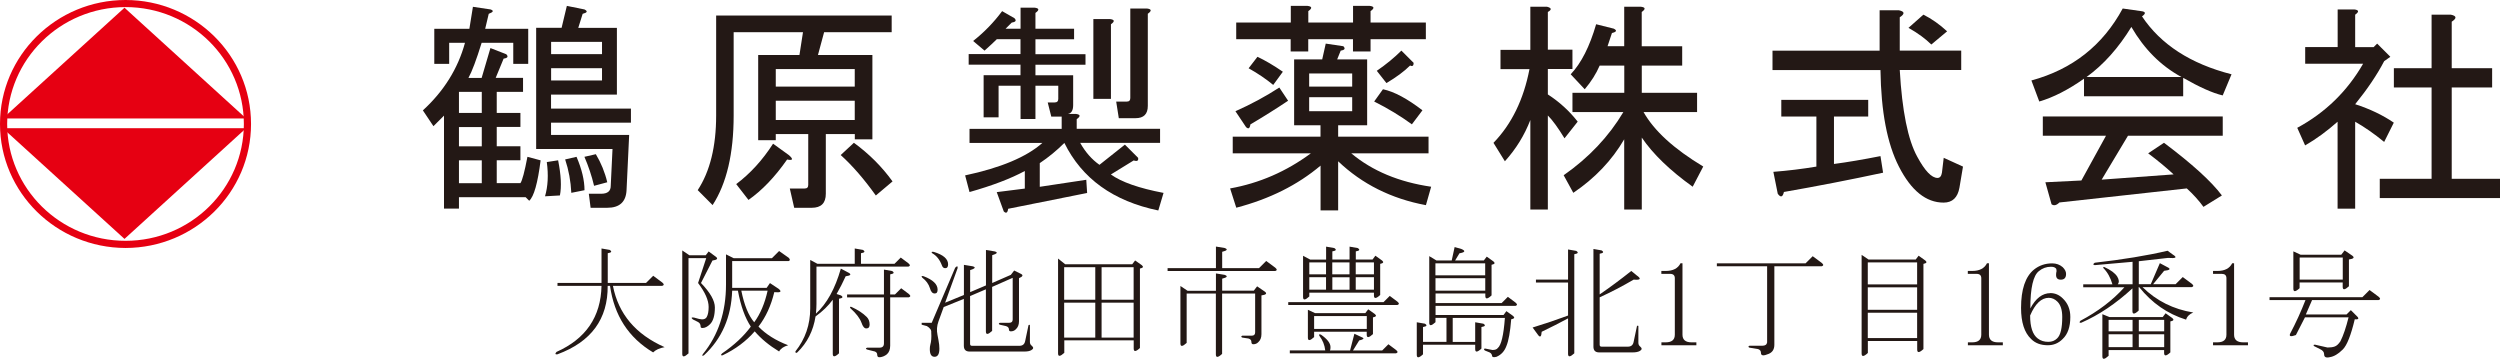 <svg viewBox="0 0 352.65 50.61" xmlns="http://www.w3.org/2000/svg"><g fill="#231815"><path d="m69.94 10.98h3.84v1.98h-3.71v2.97h3.34v1.98h-3.34v2.72h3.34v1.98h-3.34v3.22h3.34c.25-.33.58-1.57.99-3.71l1.86.5c-.41 3.22-.95 5.12-1.61 5.7l-.5-.5h-9.41v1.61h-2.11v-13.12l-1.49 1.49-1.49-2.23c2.97-2.72 4.95-5.9 5.94-9.53h-2.23v2.97h-2.1v-4.95h4.95l.5-3.1 2.48.37c.5.17.41.37-.25.62l-.5 2.11h6.07v4.95h-2.11v-2.97h-4.46c-.74 2.39-1.36 4.04-1.86 4.95h1.86l1.24-4.21 2.23.87c.33.33.21.54-.37.62l-1.12 2.72zm-5.2 1.98v2.97h3.22v-2.97zm0 4.96v2.72h3.22v-2.72zm0 4.7v3.22h3.22v-3.22zm18.32 4.71h1.73c.91 0 1.36-.37 1.36-1.11l.25-5.2h-10.77v-17.1h3.59l.74-3.09 2.48.5c.5.25.41.45-.25.62l-.62 1.98h5.45v9.41h-9.29v1.98h11.27v1.98h-11.27v1.73h11.02l-.37 7.8c-.08 1.65-.99 2.48-2.72 2.48h-2.35zm-4.33-4.71c.41 2.06.5 3.71.25 4.95l-2.1.12c.41-1.4.5-3.01.25-4.83l1.61-.25zm-.99-16.71v1.73h7.18v-1.73zm7.18 5.44v-1.73h-7.18v1.73zm-3.59 10.78c.74 1.73 1.12 3.3 1.12 4.7l-1.86.37c-.08-1.65-.37-3.22-.87-4.71l1.61-.37zm2.72-.38c.74 1.24 1.28 2.56 1.61 3.96l-1.86.5c-.33-1.4-.79-2.76-1.36-4.09z"/><path d="m114.01 26.09v-7.18h-4.58v.87h-2.48v-12.02h5.82l.5-3.22h-9.78v11.76c0 5.37-.99 9.58-2.97 12.63l-2.1-2.11c1.73-2.64 2.6-6.15 2.6-10.52v-14.11h24.76v2.35h-9.53l-.87 3.22h7.68v11.89h-2.48v-.74h-4.09v8.42c0 1.32-.66 1.98-1.98 1.98h-2.48l-.62-2.72h2.1c.33 0 .5-.16.5-.5zm-2.73-4.21c.66.58.58.79-.25.62-1.73 2.48-3.55 4.37-5.45 5.7l-1.73-2.23c1.98-1.49 3.71-3.38 5.2-5.7zm-1.85-9.66h11.14v-2.48h-11.14zm0 4.71h11.14v-2.72h-11.14zm14.11 10.64c-1.65-2.31-3.3-4.21-4.95-5.7l1.86-1.73c2.15 1.57 3.96 3.38 5.45 5.45l-2.35 1.98z"/><path d="m148.29 16.43-.5-1.98h.99c.33 0 .5-.17.5-.5v-1.86h-3.22v4.7h-2.1v-4.7h-3.1v4.46h-2.11v-5.94h5.2v-1.49h-7.31v-1.49h7.31v-2.1h-3.34c-.41.41-.99.95-1.73 1.61l-1.61-1.36c1.57-1.24 2.93-2.64 4.09-4.21l1.73.99c.33.33.2.54-.37.62l-.87.87h2.11v-2.97h1.98c.66.08.7.33.12.74v2.23h5.45v1.49h-5.45v2.1h7.06v1.49h-7.06v1.49h5.32v4.21c0 .74-.25 1.16-.74 1.24h1.12c.66.08.7.33.12.74v1.36h11.76v1.98h-11.27c.74 1.32 1.65 2.35 2.72 3.1l3.59-2.85 1.86 1.86c.08.41-.12.54-.62.37l-3.22 1.98c1.49 1.07 3.96 1.94 7.43 2.6l-.74 2.48c-6.36-1.32-10.77-4.5-13.25-9.53-1.07 1.07-2.23 2.02-3.47 2.85v3.34l6.56-.99.12 1.86-11.14 2.23c-.08.58-.29.7-.62.37l-.99-2.72 3.96-.5v-2.48c-1.98 1.07-4.58 2.06-7.8 2.97l-.62-2.35c5.03-1.07 8.67-2.6 10.9-4.58h-10.28v-1.98h13v-1.73h-1.49zm8.42-13v10.52h-2.48v-11.26h2.35c.66.08.7.33.12.74zm1.11 13.25-.37-2.35h1.49c.33 0 .5-.16.5-.5v-12.63h2.35c.66.08.7.33.12.74v13c0 1.16-.58 1.73-1.73 1.73h-2.35z"/><path d="m188.64 8.38h4.21v9.29h-4.09v1.61h12.75v2.35h-10.9c2.97 2.48 6.73 4.05 11.27 4.71l-.74 2.6c-4.87-.91-9-2.97-12.38-6.19v6.93h-2.48v-6.32c-3.22 2.72-7.18 4.71-11.89 5.94l-.87-2.72c4.13-.74 7.92-2.39 11.39-4.95h-11.02v-2.35h12.38v-1.61h-3.72v-9.29h3.96l.5-2.23 2.48.37c.33.33.2.54-.37.62l-.5 1.24zm-14.37 7.31c2.23-.99 4.29-2.11 6.19-3.34l1.24 1.86c-1.73 1.16-3.51 2.27-5.32 3.34-.08.58-.29.7-.62.37zm7.81-12.51v-2.35h2.35c.66.08.7.33.12.74v1.61h6.31v-2.35h2.35c.66.08.7.33.12.74v1.61h7.8v2.35h-7.8v1.73h-2.48v-1.73h-6.31v1.73h-2.48v-1.73h-7.68v-2.35h7.68zm-4.71 4.83c1.07.5 2.27 1.2 3.59 2.11l-1.36 1.86c-.99-.82-2.15-1.61-3.47-2.35l1.24-1.61zm13.37 2.35h-6.07v1.86h6.07zm0 3.35h-6.07v1.98h6.07zm4.34-1.12c1.57.33 3.42 1.32 5.57 2.97l-1.49 1.98c-1.57-1.15-3.34-2.23-5.32-3.22zm-.87-2.6c1.32-.91 2.48-1.86 3.47-2.85l1.73 1.73c0 .41-.17.54-.5.37-.83.83-1.94 1.65-3.34 2.48z"/><path d="m218.35 29.56h-2.48v-12.63c-.83 2.15-2.02 4.08-3.59 5.82l-1.61-2.6c2.56-2.64 4.25-6.11 5.08-10.4h-4.09v-2.72h4.21v-6.08h2.35c.66.17.7.41.12.74v5.32h3.47v2.72h-3.47v3.59c1.65 1.07 3.05 2.35 4.21 3.84l-1.86 2.35c-.91-1.49-1.69-2.56-2.35-3.22v13.25zm13.24-23.03h5.7v2.72h-5.7v3.84h7.8v2.72h-7.55c1.49 2.64 4.29 5.2 8.42 7.68l-1.49 2.85c-3.22-2.31-5.61-4.62-7.18-6.93v10.15h-2.48v-9.91c-1.73 2.97-4.13 5.49-7.18 7.55l-1.36-2.48c3.55-2.48 6.36-5.45 8.42-8.91h-7.18v-2.72h7.31v-3.84h-3.47c-.5 1.16-1.2 2.27-2.11 3.34l-1.98-2.11c1.49-1.57 2.68-3.92 3.59-7.06l2.48.62c.5.25.41.46-.25.62l-.62 1.86h2.35v-5.57h2.35c.66.08.7.33.12.74v4.83z"/><path d="m273.31 25.1c.33 0 .54-.25.62-.74l.25-2.1 2.72 1.24-.5 2.97c-.25 1.4-.99 2.11-2.23 2.11-2.48 0-4.58-1.69-6.31-5.08-1.65-3.22-2.52-7.76-2.6-13.62h-15.23v-2.73h15.11v-5.7h2.72c.82.17.87.5.12.99v4.7h8.67v2.73h-8.67c.33 5.78 1.15 9.86 2.48 12.26 1.07 1.98 2.02 2.97 2.85 2.97zm-7.68-.74c-4.62.99-9.29 1.9-13.99 2.72-.17.74-.46.82-.87.25l-.62-3.09c2.06-.16 4.09-.41 6.07-.74v-7.06h-4.95v-2.35h12.26v2.35h-4.83v6.69c1.9-.25 4.08-.62 6.56-1.11l.37 2.35zm5.69-22.29c1.16.58 2.27 1.36 3.34 2.35l-2.23 1.86c-.83-.82-1.9-1.61-3.22-2.35l2.1-1.86z"/><path d="m313.53 13.46c-1.41-.33-3.26-1.16-5.57-2.48v2.6h-13.99v-2.48c-2.23 1.57-4.33 2.64-6.31 3.22l-1.11-2.97c5.78-1.57 10.07-4.95 12.88-10.15l2.6.37c.66.08.7.33.12.74 2.64 3.96 6.85 6.69 12.63 8.17l-1.24 2.97zm-5.08 13.12-17.95 1.98c-.41.41-.79.5-1.11.25l-.87-3.1 5.08-.25 3.47-6.31h-8.91v-2.72h25.38v2.72h-13.37l-3.71 6.19 10.15-.74c-1.07-.99-2.27-1.98-3.59-2.97l2.23-1.49c3.96 2.97 6.69 5.45 8.17 7.43l-2.6 1.61c-.66-.91-1.45-1.78-2.35-2.6zm-.74-15.72c-2.89-1.57-5.24-3.92-7.06-7.06-1.82 2.97-3.92 5.32-6.32 7.06h13.37z"/><path d="m332.22 6.65h2.6l.5-.5 1.86 1.86-.87.62c-.99 1.9-2.35 3.92-4.09 6.07 2.06.66 3.88 1.53 5.45 2.6l-1.36 2.72c-1.41-1.16-2.77-2.1-4.09-2.85v12.26h-2.48v-12.26c-1.49 1.32-3.01 2.44-4.58 3.34l-1.11-2.48c3.96-2.14 7.06-5.16 9.29-9.04h-8.17v-2.35h4.58v-5.31h2.35c.66.08.7.33.12.74zm13.62-3.59v6.56h5.7v2.72h-5.7v12.88h6.81v2.72h-16.96v-2.72h7.31v-12.88h-5.32v-2.72h5.32v-7.55h2.72c.82.17.87.5.12.99z"/><path d="m86.06 40.32h-.34c.04 4.68-2.32 7.9-7.09 9.66-.32.04-.36-.07-.13-.34 4.14-1.85 6.26-4.95 6.35-9.32h-6.21v-.41h6.21v-4.86l1.15.2c.36.23.27.38-.27.47v4.19h5.4l1.01-1.01 1.28.95c.27.23.27.38 0 .47h-6.96c.77 3.96 3.2 6.84 7.29 8.65-.72.13-1.26.38-1.62.74-3.47-2.07-5.49-5.2-6.08-9.39z"/><path d="m99.1 46.27c-.18 0-.27-.07-.27-.2 0-.31-.13-.54-.41-.67l-.68-.34c-.27-.22-.23-.31.13-.27l.74.2c.54.13.9.04 1.08-.27.18-.32.27-.79.27-1.42 0-.95-.5-2.07-1.49-3.38l1.15-3.51h-2.5v13.44c-.59.54-.88.56-.88.07v-14.59l1.01.68h2.3l.41-.54 1.01.74c.36.27.2.45-.47.54l-1.62 3.17c1.31 1.35 1.96 2.5 1.96 3.45 0 1.13-.23 1.91-.68 2.36-.36.36-.72.54-1.08.54zm4.18-5.27c-.13 3.74-1.46 6.78-3.98 9.12-.27.13-.32.07-.13-.2 2.16-2.66 3.24-5.92 3.24-9.79v-4.25l1.08.54h5.4l1.01-1.01 1.35.95c.22.23.22.38 0 .47h-7.97v3.78h4.86l.47-.68 1.22.81c.5.41.29.56-.61.47-.45 1.89-1.19 3.51-2.23 4.86 1.04 1.08 2.43 1.96 4.19 2.63-.63.18-1.06.47-1.28.88-1.4-.85-2.55-1.8-3.44-2.84-1.22 1.4-2.72 2.52-4.53 3.38-.27.04-.29-.05-.07-.27 1.71-1.17 3.06-2.43 4.05-3.78-.81-1.22-1.42-2.9-1.82-5.07zm1.29 0c.41 2.03 1.01 3.51 1.82 4.46.86-1.17 1.49-2.66 1.89-4.46z"/><path d="m115.1 44.24c1.53-1.4 2.7-3.51 3.51-6.35l1.15.61c.36.23.2.38-.47.47-.41.9-.83 1.73-1.28 2.5l.61.2c.36.23.27.38-.27.47v7.7c-.58.54-.88.56-.88.07v-7.63c-.63.86-1.44 1.64-2.43 2.36-.32 2.03-1.17 3.71-2.57 5.07-.18.13-.27.09-.27-.14 1.4-1.76 2.09-3.78 2.09-6.08v-6.82l1.01.54h5.27v-2.16l1.15.2c.36.23.27.38-.27.47v1.49h4.73l.88-.88 1.08.81c.27.23.27.38 0 .47h-12.97v5.27c0 .32-.02.77-.07 1.35zm10.47-2.3v6.82c0 .54-.16.95-.47 1.22-.27.22-.58.36-.95.41-.27.04-.41-.07-.41-.34 0-.23-.11-.38-.34-.47l-1.08-.27c-.23-.09-.23-.18 0-.27h1.76c.4 0 .61-.2.61-.61v-6.48h-5.2v-.41h5.2v-3.51l1.15.2c.36.23.27.38-.27.47v2.84h.67l.88-.88 1.08.81c.27.23.27.38 0 .47zm-2.9 3.85c0 .36-.16.54-.47.54-.27 0-.5-.27-.68-.81-.23-.63-.74-1.3-1.55-2.03-.13-.18-.09-.25.13-.2.9.41 1.62.88 2.16 1.42.27.27.41.63.41 1.08z"/><path d="m132.26 40.86c0 .36-.13.54-.41.54-.32 0-.54-.25-.67-.74-.18-.58-.54-1.08-1.08-1.49-.18-.22-.11-.29.2-.2 1.3.5 1.96 1.13 1.96 1.89zm1.08 1.83 2.63-1.08v-4.25l1.22.2c.5.13.38.32-.34.54v3.11l2.23-.95v-5l1.22.2c.5.13.38.32-.34.54v3.92l2.63-1.15.47-.61.95.47c.36.18.27.38-.27.61v6.08c0 .5-.16.88-.47 1.15-.18.18-.41.27-.68.27-.18 0-.27-.09-.27-.27 0-.22-.13-.38-.41-.47l-.88-.2c-.18-.09-.18-.18 0-.27h1.35c.32 0 .47-.16.47-.47v-5.87l-2.9 1.28v6.21c-.59.54-.88.56-.88.07v-5.94l-2.23.95v6.75c0 .18.09.27.27.27h6.69c.45 0 .72-.22.81-.67l.47-2.23c.09-.09.16-.09.2 0v2.36c0 .23.09.41.27.54.27.23.25.43-.07.61-.23.14-.56.2-1.01.2h-7.7c-.54 0-.81-.27-.81-.81v-6.62l-2.84 1.15-.74 2.03c-.23.63-.27 1.26-.14 1.89.04.23.09.47.14.74.09.45.13.86.13 1.21 0 .77-.23 1.15-.68 1.15s-.67-.36-.67-1.08c0-.23.02-.43.07-.61.13-.45.18-1.04.13-1.76.04-.31-.16-.61-.61-.88l-.74-.2v-.27h1.42l3.31-7.77c.27-.27.38-.25.34.07l-1.76 4.86zm-.48-5.27c-.31-.81-.77-1.37-1.35-1.69-.18-.18-.11-.25.2-.2 1.35.41 2.03.99 2.03 1.76 0 .36-.14.54-.41.54-.23 0-.38-.14-.47-.41z"/><path d="m150.25 37.28h9.46l.41-.54.95.67c.27.23.18.38-.27.47v11.21c-.58.54-.88.56-.88.07v-1.15h-9.79v1.76c-.59.54-.88.56-.88.07v-13.37l1.01.81zm4.25 5v-4.59h-4.39v4.59zm0 .41h-4.39v4.93h4.39zm5.41-.41v-4.59h-4.52v4.59zm0 .41h-4.52v4.93h4.52z"/><path d="m164.7 38.23v-.41h6.82v-3.04l1.22.2c.5.18.38.36-.34.54v2.3h5.2l1.01-1.01 1.28.95c.27.23.27.38 0 .47h-15.2zm6.82 2.77v-2.43l1.22.2c.5.18.38.36-.34.54v1.69h4.46l.47-.61 1.08.74c.36.27.2.45-.47.54v5.47c0 .5-.16.88-.47 1.15-.18.18-.41.27-.68.27-.18 0-.27-.11-.27-.34s-.13-.38-.41-.47l-.88-.13c-.18-.09-.18-.18 0-.27h1.35c.31 0 .47-.16.47-.47v-5.47h-4.66v8.51c-.58.54-.88.56-.88.07v-8.58h-4.12v6.96c-.59.54-.88.56-.88.07v-8.1l1.01.68h3.99z"/><path d="m181.72 43.02v-.4h13.44l.88-.88 1.08.81c.27.23.27.38 0 .47zm5.88 6.42h2.84l.61-2.36 1.15.54c.27.13.11.27-.47.4l-.88 1.42h4.12l.88-.88 1.08.81c.27.22.27.38 0 .47h-14.99v-.41h5c-.09-.77-.36-1.44-.81-2.03-.13-.22-.07-.29.2-.2.9.63 1.35 1.21 1.35 1.76 0 .22-.02.38-.07.47zm-.54-12.83v-1.82l1.15.2c.36.23.27.38-.27.47v1.15h2.43v-1.82l1.15.2c.36.23.27.38-.27.47v1.15h2.36l.4-.54.95.68c.27.23.18.38-.27.47v4.39c-.58.54-.88.56-.88.07v-.4h-9.12v.54c-.59.54-.88.56-.88.07v-5.81l1.01.54h2.23zm-1.69 10.2v.74c-.59.54-.88.56-.88.07v-3.92l1.01.47h7.09l.41-.54.94.67c.27.23.18.38-.27.47v2.36c-.59.54-.88.56-.88.07v-.41h-7.43zm-.68-8.11h2.36v-1.69h-2.36zm0 2.16h2.36v-1.76h-2.36zm.68 5.54h7.43v-1.82h-7.43zm2.56-7.7h2.43v-1.69h-2.43zm2.44.41h-2.43v1.76h2.43zm3.44-2.1h-2.57v1.69h2.57zm-2.57 3.85h2.57v-1.76h-2.57z"/><path d="m211.13 50.32c-.45.13-.67.07-.67-.2-.05-.18-.16-.32-.34-.41l-.67-.27c-.18-.18-.16-.27.07-.27l1.01.2c.36 0 .61-.09.74-.27.5-.41.83-1.82 1.01-4.25h-7.36v3.38h3.17v-2.77l1.15.2c.36.23.27.38-.27.47v3.04c-.58.54-.88.56-.88.07v-.61h-7.36v1.35c-.58.54-.88.56-.88.07v-4.59l1.15.2c.36.23.27.38-.27.47v2.09h3.31v-3.38h-1.55v.61c-.59.54-.88.56-.88.07v-9.39l1.01.61h2.16l.41-1.89.95.27c.63.27.54.47-.27.61l-.61 1.01h4.05l.41-.54.95.68c.27.23.18.38-.27.47v4.32c-.58.54-.88.56-.88.07v-.34h-7.02v1.35h9.32l.88-.88 1.08.81c.27.23.27.38 0 .47h-11.28v1.28h9.59l.4-.54.95.68c.27.23.18.38-.27.47-.14 1.76-.36 3.02-.68 3.78-.27.72-.72 1.21-1.35 1.49zm-8.65-13.17v1.69h7.02v-1.69zm7.03 2.09h-7.02v1.76h7.02z"/><path d="m221.19 39.85h-4.53v-.41h4.53v-4.25l1.15.2c.36.23.27.38-.27.47v13.98c-.59.54-.88.56-.88.07v-5c-1.17.63-2.41 1.26-3.72 1.89-.04.72-.23.86-.54.41l-.74-1.01c1.76-.54 3.42-1.1 5-1.69zm4.39 9.86c-.54 0-.81-.27-.81-.81v-13.78l1.15.2c.36.23.27.38-.27.47v5.74c1.44-.99 2.93-2.09 4.46-3.31l.74.61c.72.5.58.7-.4.61-1.62.95-3.22 1.78-4.8 2.5v6.69c0 .18.09.27.27.27h3.71c.45 0 .72-.22.81-.67l.47-2.23c.09-.09.16-.09.2 0v2.36c0 .23.09.4.27.54.27.23.25.43-.07.61-.23.13-.56.2-1.01.2h-4.73z"/><path d="m237.33 37.15v10.06c0 .72.43 1.08 1.28 1.08h.68v.41h-4.93v-.41h.61c.85 0 1.28-.36 1.28-1.08v-7.97c0-.41-.23-.61-.68-.61h-1.22v-.41h.61c1.04 0 1.73-.36 2.09-1.08h.27z"/><path d="m242.2 37.15h12.49l1.01-1.01 1.28.95c.27.23.27.38 0 .47h-6.69v11.08c0 .63-.27 1.06-.81 1.28-.72.31-1.08.27-1.08-.14 0-.27-.13-.45-.41-.54l-1.22-.2c-.18-.09-.18-.18 0-.27h1.82c.41 0 .63-.16.68-.47v-10.74h-7.09v-.41z"/><path d="m263.61 36.61h6.62l.41-.54.95.68c.27.23.18.38-.27.47v12.02c-.58.54-.88.56-.88.07v-1.21h-6.96v1.69c-.58.54-.88.56-.88.07v-13.91l1.01.68zm6.82 3.51v-3.11h-6.96v3.11zm0 .41h-6.96v3.17h6.96zm-6.96 3.58v3.58h6.96v-3.58z"/><path d="m280.56 37.15v10.06c0 .72.43 1.08 1.28 1.08h.68v.41h-4.93v-.41h.61c.85 0 1.28-.36 1.28-1.08v-7.97c0-.41-.23-.61-.68-.61h-1.22v-.41h.61c1.04 0 1.73-.36 2.09-1.08h.27z"/><path d="m289.2 41.34c.68 0 1.26.25 1.76.74.72.68 1.08 1.55 1.08 2.63 0 1.4-.36 2.43-1.08 3.11-.58.59-1.28.88-2.09.88-.99 0-1.78-.29-2.36-.88-.95-.9-1.42-2.36-1.42-4.39 0-2.61.61-4.41 1.82-5.4.72-.58 1.58-.88 2.57-.88.58 0 1.08.18 1.49.54.32.32.47.63.47.95 0 .54-.25.81-.74.81-.45 0-.67-.22-.67-.67 0-.18.02-.36.07-.54 0-.22-.04-.36-.13-.41-.14-.14-.36-.2-.67-.2-.63 0-1.19.2-1.69.61-.81.63-1.21 2.39-1.21 5.27.76-1.44 1.71-2.16 2.84-2.16zm-2.83 3.17c0 1.62.36 2.7 1.08 3.24.41.32.9.47 1.49.47.5 0 .9-.16 1.22-.47.5-.45.74-1.46.74-3.04 0-.99-.23-1.71-.68-2.16-.36-.36-.77-.54-1.22-.54-1.04 0-1.92.83-2.63 2.5z"/><path d="m300.82 40.66c-2.34 2.16-4.75 3.78-7.23 4.86-.27.05-.32-.04-.13-.27 2.47-1.31 4.55-2.88 6.21-4.73h-5.81v-.41h4.12c-.27-.95-.7-1.71-1.28-2.3-.04-.14 0-.18.14-.14.9.41 1.51.86 1.82 1.35.27.45.29.81.07 1.08h2.09v-3.17l-5.33.47c-.27-.04-.27-.16 0-.34 3.96-.45 7.38-1.01 10.27-1.69l.74.54c.67.41.45.56-.68.47l-4.12.47v3.24h1.69l1.28-2.97 1.01.54c.59.27.45.45-.41.54l-1.55 1.89h3.17l1.01-1.01 1.28.95c.27.23.27.38 0 .47h-6.96c1.98 1.94 4.37 3.13 7.16 3.58-.54.23-.88.56-1.01 1.01-2.61-.81-4.82-2.34-6.62-4.59h-.07v3.31c-.58.54-.88.56-.88.07v-3.24zm5.33 4.66v4.39c-.58.54-.88.56-.88.07v-.4h-7.83v.81c-.59.54-.88.56-.88.07v-5.94l1.01.41h7.5l.41-.54.95.68c.27.23.18.38-.27.47zm-5.33 1.42v-1.62h-3.38v1.62zm-3.38 2.23h3.38v-1.82h-3.38zm4.26-2.23h3.58v-1.62h-3.58zm0 2.23h3.58v-1.82h-3.58z"/><path d="m315.14 37.15v10.06c0 .72.43 1.08 1.28 1.08h.68v.41h-4.93v-.41h.61c.86 0 1.28-.36 1.28-1.08v-7.97c0-.41-.23-.61-.67-.61h-1.22v-.41h.61c1.04 0 1.73-.36 2.09-1.08h.27z"/><path d="m332.16 45.05c-.54 2.25-1.1 3.67-1.69 4.25-.63.63-1.24.99-1.82 1.08-.54.13-.81 0-.81-.41 0-.32-.2-.56-.61-.74l-.81-.41c-.13-.14-.09-.2.14-.2l1.76.4c.41 0 .74-.04 1.01-.14.27-.09.54-.34.81-.74.41-.81.79-1.94 1.15-3.38h-6.15l-1.28 2.5c-.72.27-.99.2-.81-.2.81-1.53 1.53-3.11 2.16-4.73h-5.07v-.41h13.1l1.01-1.01 1.28.95c.27.23.27.38 0 .47h-9.39l-.88 2.03h5.74l.61-.61.95.95c.22.27.09.38-.41.34zm-8.65-9.59 1.01.47h5.74l.47-.61 1.08.74c.36.27.2.45-.47.54v3.78c-.59.54-.88.56-.88.07v-.61h-6.08v.81c-.58.54-.88.56-.88.07v-5.27zm6.96 3.98v-3.11h-6.08v3.11z"/></g><path d="m0 17.49c0-9.67 7.94-17.48 17.71-17.49 9.77.01 17.7 7.82 17.7 17.49 0 9.66-7.92 17.47-17.7 17.49-9.77-.02-17.71-7.83-17.71-17.49zm1.01 0c.02 9.09 7.47 16.48 16.7 16.48 9.23 0 16.67-7.39 16.69-16.48-.02-9.1-7.46-16.49-16.69-16.49-9.23.01-16.68 7.39-16.7 16.49z" fill="#e60012"/><path d="m17.56 1.09-17.17 15.62h34.33z" fill="#e60012" fill-rule="evenodd"/><path d="m17.56 33.7 17.16-15.62h-34.33z" fill="#e60012" fill-rule="evenodd"/></svg>